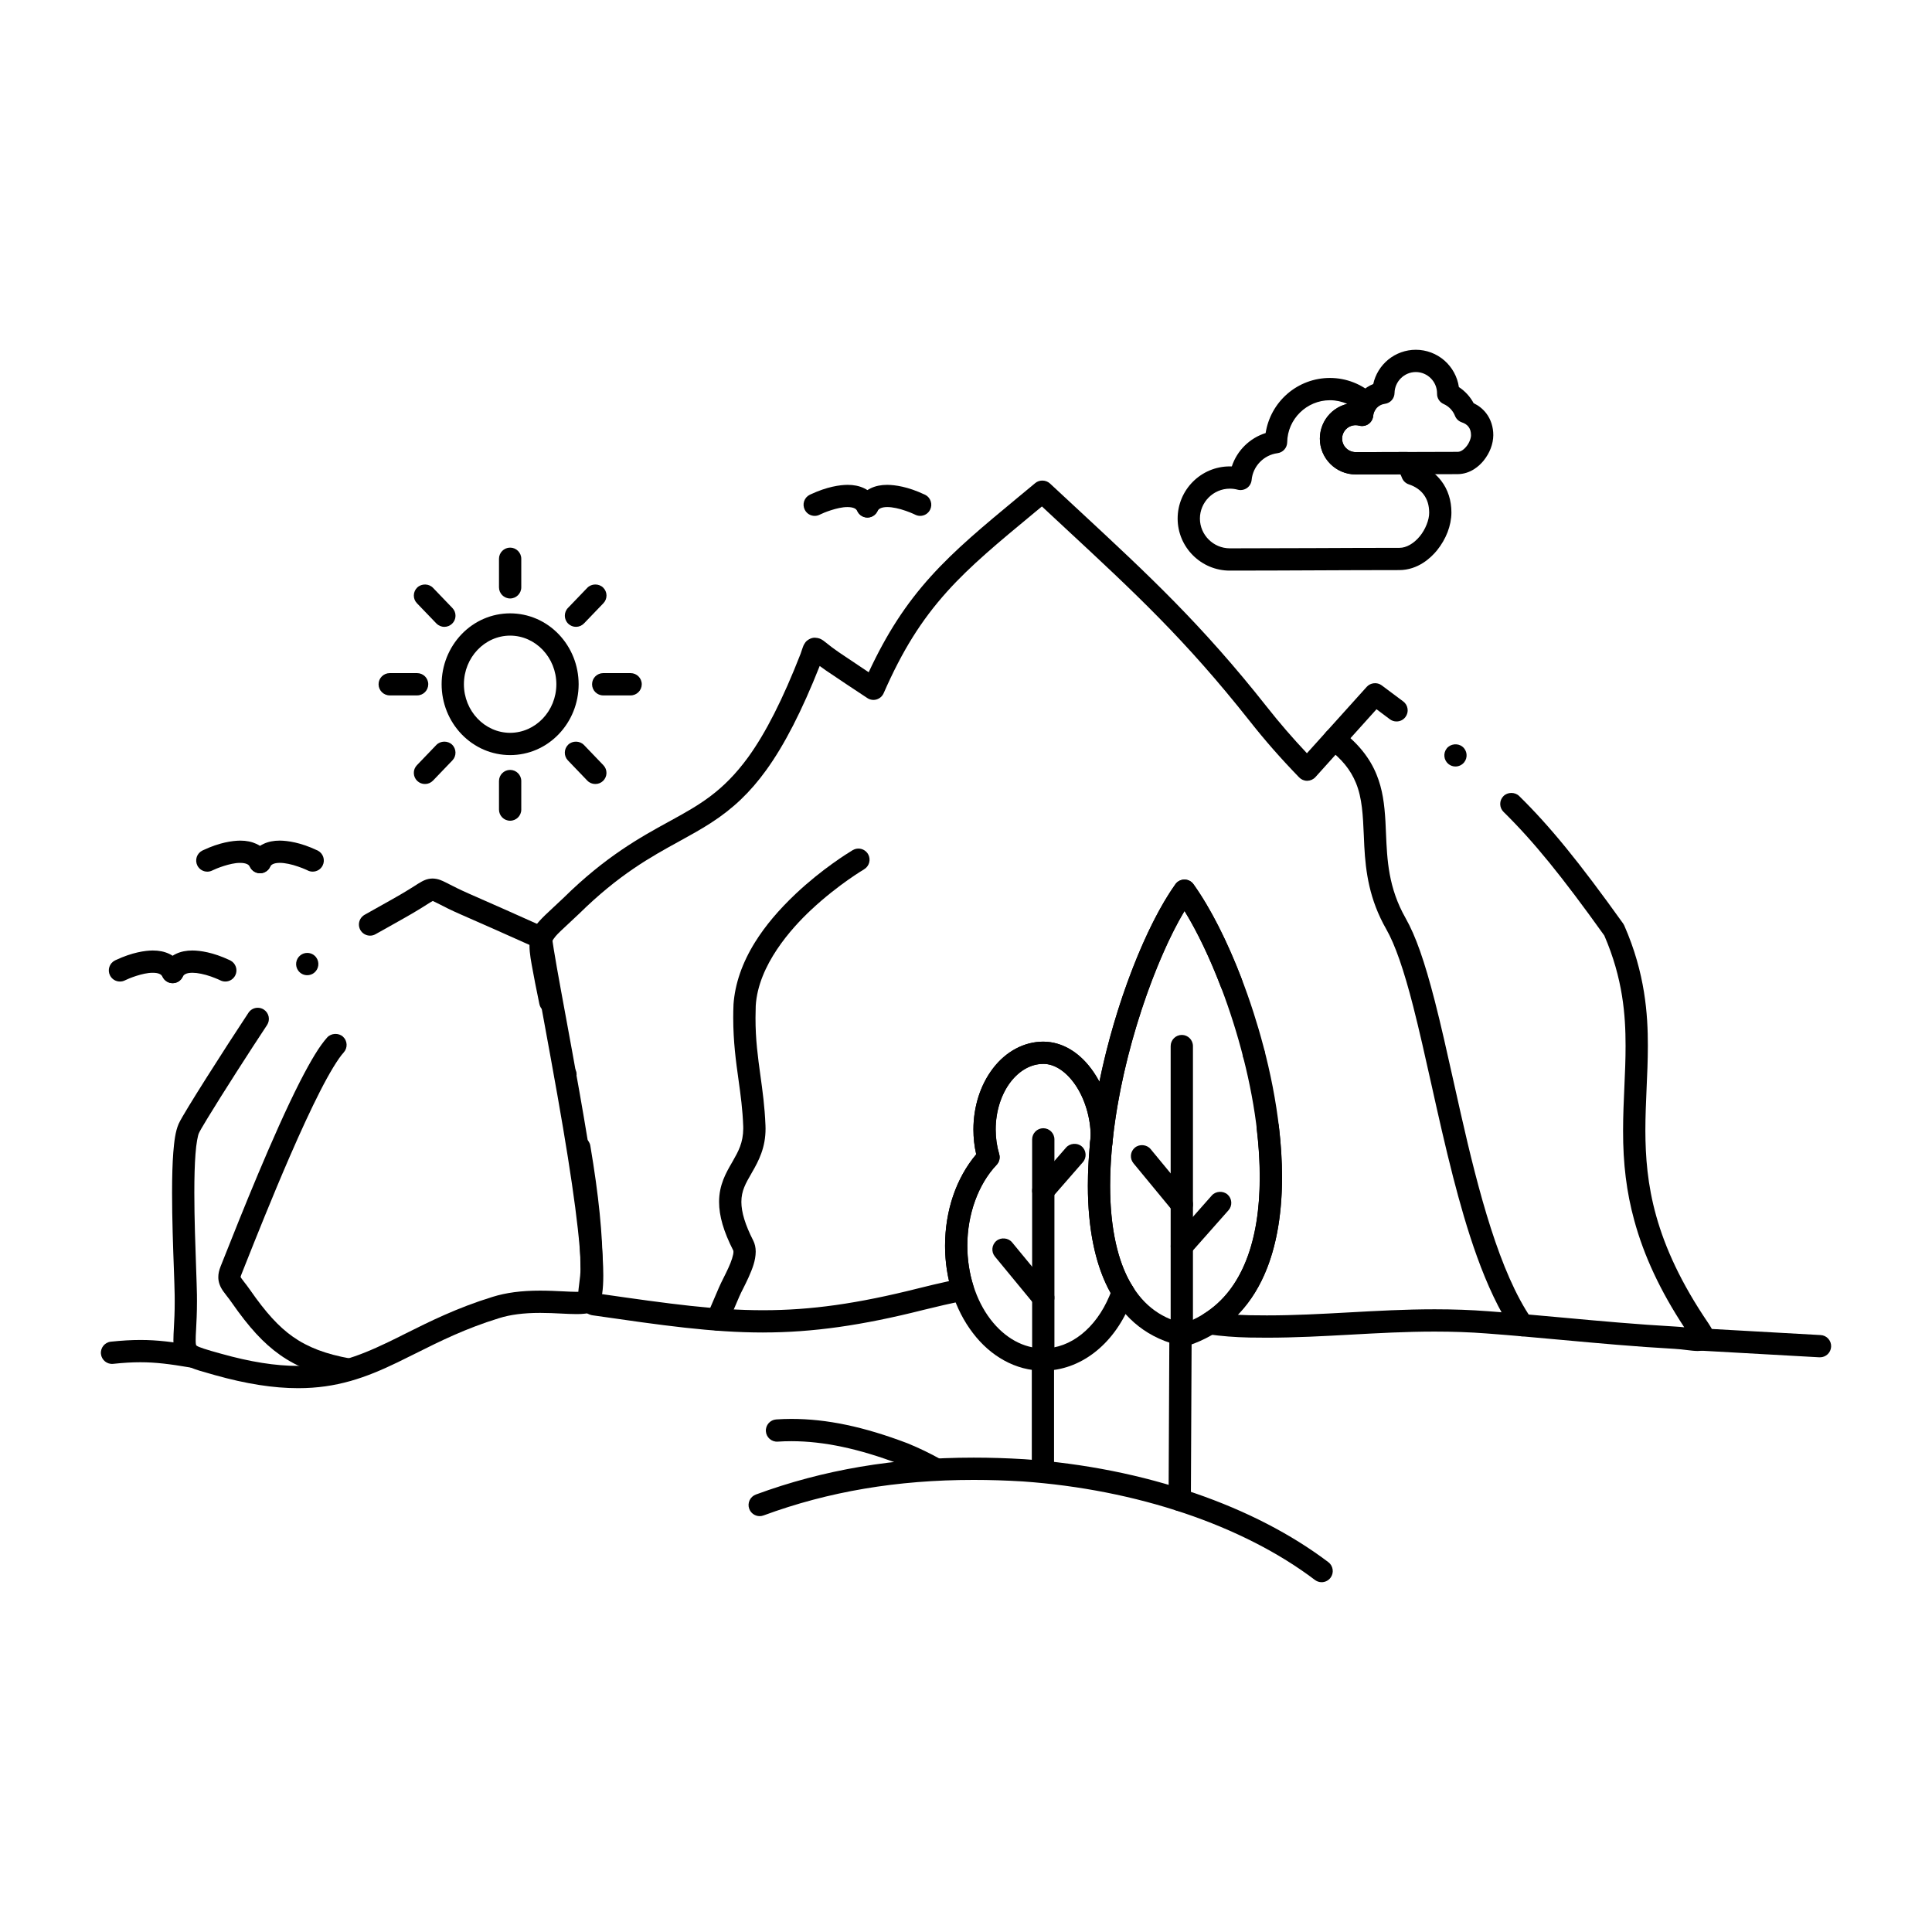 <?xml version="1.0" encoding="UTF-8"?>
<!-- Uploaded to: SVG Repo, www.svgrepo.com, Generator: SVG Repo Mixer Tools -->
<svg fill="#000000" width="800px" height="800px" version="1.1" viewBox="144 144 512 512" xmlns="http://www.w3.org/2000/svg">
 <g>
  <path d="m593.95 502.03c-0.965-0.012-1.969-0.137-3.019-0.266-0.984-0.117-2.008-0.246-3.129-0.305-10.461-0.59-20.348-1.496-29.922-2.371-6.457-0.59-13.137-1.203-19.945-1.711-4.387-0.336-8.875-0.492-13.727-0.492h-0.09c-7.566 0-14.984 0.414-22.16 0.809-7.195 0.395-14.641 0.805-22.27 0.805-1.586 0-3.129-0.012-4.586-0.039-3.828-0.078-7.402-0.363-10.922-0.855-1.219-0.168-2.215-1.102-2.469-2.301-0.266-1.211 0.266-2.461 1.309-3.121 5.106-3.219 8.816-7.949 11.336-14.465 2.312-5.984 3.484-13.312 3.484-21.785 0-4.055-0.273-8.402-0.816-12.91-0.09-0.789 0.129-1.555 0.609-2.176 0.492-0.621 1.191-1.012 1.969-1.113 1.605-0.188 3.102 0.984 3.289 2.578 0.57 4.742 0.855 9.32 0.855 13.617 0 9.199-1.309 17.25-3.875 23.922-1.91 4.941-4.547 9.18-7.844 12.586 1.043 0.051 2.125 0.09 3.207 0.117 1.414 0.031 2.922 0.039 4.457 0.039h0.078c7.332 0 14.309-0.383 21.699-0.789 7.312-0.402 14.867-0.828 22.738-0.828 4.988 0 9.625 0.168 14.168 0.512 6.906 0.512 13.629 1.133 20.133 1.723 9.504 0.875 19.336 1.773 29.629 2.352 0.668 0.039 1.398 0.098 2.203 0.188-6.348-9.652-10.676-18.922-13.246-28.34-2.047-7.457-2.981-15.027-2.961-23.805 0-3.973 0.176-7.852 0.344-11.59 0.168-3.75 0.324-7.281 0.316-10.895 0-8.012-0.68-17.75-5.637-29.195-11.336-15.844-18.824-25.023-26.695-32.758-0.562-0.551-0.875-1.289-0.887-2.078-0.012-0.789 0.297-1.535 0.848-2.098 1.102-1.121 3.051-1.141 4.172-0.039 8.168 8.02 15.891 17.496 27.551 33.789l0.297 0.523c5.57 12.652 6.266 23.676 6.258 31.852 0 3.836-0.168 7.637-0.336 11.316-0.156 3.652-0.324 7.418-0.324 11.168 0.039 13.844 2.086 29.629 16.719 51.109 0.098 0.156 0.188 0.297 0.277 0.441 0.609 0.945 1.082 1.691 1.172 3.219 0.012 0.648-0.188 1.367-0.543 1.918-0.344 0.531-0.867 1.004-1.445 1.277-0.918 0.414-1.566 0.434-2.144 0.453zm-247.68-4.906h-0.02c-13.598 0-26.773-1.898-45.008-4.527h-0.02c-1.309-0.129-2.734-1.082-3.316-2.223-0.609-1.121-0.668-2.117-0.688-3.039 0.02-1.152 0.168-2.301 0.316-3.426 0.156-1.23 0.305-2.383 0.297-3.531-0.012-8.688-1.062-19.09-3.219-31.785-0.129-0.777 0.051-1.566 0.512-2.203 0.453-0.637 1.133-1.062 1.91-1.199 1.594-0.266 3.141 0.836 3.406 2.422 2.234 13.207 3.277 23.617 3.297 32.766-0.012 1.781-0.227 3.453-0.402 4.793-0.09 0.68-0.168 1.277-0.195 1.73 18.578 2.676 30.594 4.32 43.09 4.32h0.031c12.695 0 24.992-1.742 41.133-5.805 2.656-0.668 5.312-1.301 8.117-1.91-0.699-3.039-1.055-6.199-1.055-9.367 0.012-9.32 2.941-17.918 8.254-24.234-0.492-2.125-0.738-4.34-0.738-6.574 0-6.074 1.84-11.82 5.164-16.168 3.434-4.527 8.297-7.113 13.332-7.113 5.117 0.02 9.891 2.93 13.441 8.207 0.512 0.766 1.004 1.574 1.445 2.41 2.078-10.176 5.117-20.559 8.809-30.031 3.562-9.172 7.488-16.887 11.324-22.297 0.551-0.777 1.445-1.238 2.402-1.238 0.965 0 1.84 0.453 2.398 1.238 4.469 6.238 8.895 14.957 12.805 25.191 0.137 0.344 0.195 0.707 0.195 1.082-0.012 1.219-0.758 2.293-1.898 2.727-0.336 0.129-0.688 0.195-1.055 0.195-1.219 0-2.32-0.766-2.754-1.898-2.953-7.723-6.289-14.711-9.672-20.211-7.508 12.496-16.422 37.105-18.961 60.074v0.059l-0.188 1.781-0.012 0.02v0.059l-0.02 0.078v0.012l-0.012 0.07v0.012c-0.266 1.277-1.348 2.242-2.637 2.363h-0.133-0.02l-0.039 0.012c-0.117 0-0.246-0.012-0.375-0.02-0.215-0.02-0.441-0.07-0.648-0.141l-0.066-0.031 0.012-0.051-0.02 0.051-0.129-0.051 0.012-0.051-0.02 0.039c-0.02-0.012-0.039-0.012-0.051-0.02-0.012-0.012-0.02-0.012-0.02-0.012l-0.051-0.02c-0.02-0.012-0.02-0.012-0.031-0.02-0.02-0.012-0.027-0.012-0.027-0.012l-0.02-0.012c-0.012-0.012-0.012-0.012-0.02-0.012 0 0-0.012-0.012-0.02-0.012 0 0 0-0.012-0.012-0.012-0.012 0-0.02-0.012-0.039-0.02l-0.012-0.012h-0.012c-0.75-0.434-1.27-1.16-1.426-1.996v-0.02c-0.012-0.012-0.012-0.027-0.012-0.051 0 0 0-0.012-0.012-0.02l-0.02-0.156v-0.02-0.059l-0.012-0.078c-0.012-0.129-0.012-0.254 0-0.375v-0.012c0.012-0.02 0.012-0.039 0.012-0.059v-0.012-0.02c0.059-0.559 0.109-1.051 0.156-1.496l0.012-0.09c-0.02-4.781-1.523-9.84-4.035-13.539-2.422-3.562-5.512-5.609-8.492-5.609h-0.051c-3.199 0-6.277 1.703-8.66 4.793-2.508 3.277-3.945 7.859-3.945 12.586 0 2.254 0.312 4.449 0.926 6.512 0.305 1.004 0.039 2.106-0.688 2.875-4.859 5.117-7.766 13.137-7.754 21.422 0 3.699 0.551 7.301 1.625 10.707 0.254 0.797 0.156 1.664-0.266 2.383-0.414 0.719-1.121 1.23-1.938 1.398-3.828 0.809-7.41 1.625-10.953 2.508-16.391 4.148-29.516 6-42.543 6zm95.664-7.254c-0.426 0-0.828-0.09-1.211-0.266l-0.48-0.207c-1.406-0.637-2.098-2.262-1.566-3.711l0.078-0.227c0.297-0.934 1.043-1.672 1.988-1.949 1.25-0.363 2.629 0.156 3.316 1.25l0.363 0.57c0.688 1.082 0.59 2.527-0.254 3.512-0.562 0.652-1.379 1.027-2.234 1.027zm-148.08-58.164c-1.398 0-2.609-0.984-2.894-2.352v-0.02c-0.156-0.766 0-1.543 0.434-2.203 0.434-0.66 1.094-1.102 1.871-1.258 1.566-0.324 3.148 0.719 3.473 2.281 0.012 0 0.012 0 0.012 0.012 0.324 1.594-0.707 3.16-2.301 3.484-0.203 0.035-0.398 0.055-0.594 0.055zm182.43-5.422c-1.348 0-2.527-0.914-2.863-2.215-0.195-0.766-0.078-1.566 0.324-2.242 0.402-0.68 1.043-1.16 1.812-1.348 1.555-0.402 3.188 0.582 3.59 2.125 0.402 1.574-0.559 3.188-2.137 3.59-0.234 0.059-0.48 0.09-0.727 0.09zm-186.46-13.844c-1.387 0-2.609-0.992-2.883-2.359-0.402-1.957-0.797-3.887-1.16-5.727v-0.031c-0.156-0.855-0.316-1.652-0.453-2.391-0.602-3.16-0.992-5.234-1.012-7.273-0.07-2.281 0.828-4.625 2.481-6.406 1.004-1.141 2.215-2.262 3.75-3.691 0.797-0.738 1.703-1.574 2.715-2.539l0.012-0.012c11.227-11.078 20.516-16.168 27.977-20.262l0.699-0.383c7.32-4.035 13.637-7.527 20.32-16.699 4.664-6.445 9.211-15.41 13.895-27.406 0.156-0.434 0.277-0.797 0.383-1.141l0.07-0.195c0.039-0.098 0.07-0.188 0.098-0.285 0.109-0.324 0.227-0.688 0.66-1.32 0.344-0.57 1.523-1.379 2.609-1.32 1.102 0.059 1.586 0.375 1.949 0.602 0.07 0.051 0.137 0.09 0.207 0.129 0.336 0.234 0.602 0.441 0.914 0.699l0.156 0.129c0.688 0.551 1.633 1.301 3.078 2.293 2.32 1.574 4.84 3.266 7.922 5.305 4.754-10.215 9.82-18.027 16.414-25.34 6.484-7.191 13.863-13.305 23.203-21.047l4.527-3.75c1.113-0.926 2.844-0.867 3.898 0.117 2.785 2.59 5.453 5.066 8.031 7.457 17.996 16.707 32.227 29.914 49.496 51.797 3.289 4.172 6.652 8.07 10.566 12.23l1.32-1.465c4.762-5.285 9.695-10.754 14.535-16.137 0.984-1.102 2.766-1.289 3.957-0.395l1.672 1.25c1.387 1.031 2.734 2.035 4.035 3.012 0.629 0.473 1.043 1.16 1.152 1.949 0.117 0.777-0.09 1.555-0.562 2.184-0.562 0.758-1.418 1.18-2.363 1.18-0.637 0-1.25-0.195-1.762-0.582-1.152-0.855-2.332-1.742-3.543-2.656-5.481 6.102-11 12.23-16.188 17.988-0.551 0.602-1.328 0.953-2.144 0.973h-0.051c-0.809 0-1.566-0.324-2.125-0.906-5.078-5.254-9.121-9.879-13.137-14.977-17.016-21.52-30.379-33.93-48.879-51.102-1.996-1.852-4.035-3.75-6.148-5.719l-2.117 1.75c-9.406 7.785-16.828 13.934-22.996 20.793-6.848 7.617-11.887 15.676-16.828 26.953-0.355 0.797-1.031 1.398-1.871 1.652-0.836 0.246-1.742 0.109-2.461-0.375-3.445-2.273-7.152-4.723-10.895-7.262-0.582-0.402-1.16-0.816-1.723-1.23-4.723 11.918-9.359 20.961-14.188 27.621-4.223 5.844-8.727 10.145-14.613 13.953-2.805 1.812-5.59 3.336-8.543 4.961-7.43 4.082-15.844 8.707-26.52 19.227l-0.039 0.031c-1.055 1.004-1.977 1.871-2.805 2.629-1.523 1.418-2.629 2.441-3.277 3.199-0.953 1.219-0.953 1.27-1.031 2.539-0.02 1.301 0.441 3.731 1.199 7.754l0.156 0.789v0.012c0.375 1.93 0.777 3.867 1.141 5.68 0.039 0.195 0.07 0.395 0.07 0.598 0 1.398-0.992 2.609-2.363 2.894-0.184 0.035-0.391 0.055-0.59 0.055zm239.88-65.309c-0.668 0-1.297-0.227-1.828-0.641-1.27-1.012-1.484-2.875-0.473-4.152 0.973-1.23 2.902-1.457 4.144-0.473 1.281 1.004 1.488 2.875 0.48 4.144-0.57 0.707-1.406 1.121-2.324 1.121z"/>
  <path d="m223.05 511.88h-0.078c-6.523 0-13.719-1.133-21.992-3.453-0.363-0.105-0.719-0.207-1.062-0.305-2.312-0.641-3.977-1.113-5.434-1.73-0.934-0.363-3.188-1.465-4.016-3.789-0.461-1.25-0.512-2.398-0.512-3.484 0-0.984 0.059-2.055 0.129-3.305 0.098-1.82 0.227-4.082 0.215-7.008 0-0.48 0-1.023-0.012-1.645-0.02-1.574-0.109-4.016-0.207-6.848-0.207-5.598-0.48-13.273-0.48-20.203 0-4.367 0.109-7.863 0.324-10.695 0.246-2.922 0.523-5.512 1.426-7.598 0.461-0.992 1.379-2.519 2.617-4.574 1.23-2.027 2.883-4.676 4.773-7.664 3.641-5.758 7.902-12.348 11.109-17.191 0.543-0.828 1.465-1.32 2.461-1.32 0.582 0 1.141 0.168 1.633 0.492 0.648 0.434 1.102 1.102 1.258 1.867 0.156 0.777 0 1.566-0.434 2.227-4.469 6.742-11.867 18.262-15.754 24.66-1.32 2.144-2.176 3.672-2.281 3.945-0.266 0.48-0.727 2.695-0.926 5.598-0.207 2.668-0.305 6.109-0.305 10.254 0 6.769 0.277 14.355 0.473 19.898 0.098 2.894 0.188 5.391 0.215 7.066 0.012 0.59 0.012 1.172 0.012 1.73 0 3.168-0.137 5.676-0.234 7.519-0.07 1.172-0.117 2.098-0.109 2.793-0.012 0.918 0.098 1.34 0.129 1.387v0.012c0.031 0.031 0.078 0.07 0.137 0.109 0.473 0.375 2.578 1.062 6.445 2.117 7.766 2.184 14.434 3.238 20.398 3.238 9.043-0.012 15.578-2.305 23.805-6.25 1.543-0.738 3.102-1.516 4.742-2.344 6.356-3.176 13.57-6.781 22.984-9.691 3.641-1.133 7.644-1.664 12.625-1.664 2.223 0 4.281 0.098 6.102 0.188 1.359 0.066 2.539 0.129 3.492 0.129h0.07c0.316 0.012 0.602 0 0.895-0.02 0.031-0.148 0.051-0.312 0.078-0.492 0.148-0.973 0.215-2.301 0.215-3.856 0.02-8.234-2.027-23.812-6.238-47.625-1.211-6.887-2.461-13.648-3.551-19.613-1.586-8.551-2.941-15.941-3.562-20.191-6.742-3.031-12.82-5.727-18.559-8.234-2.668-1.16-4.508-2.117-5.609-2.688-0.855-0.441-1.465-0.738-1.77-0.867-0.109 0.059-0.355 0.188-0.766 0.441-0.234 0.148-0.523 0.324-0.836 0.531-0.934 0.59-2.203 1.406-3.945 2.41l-2.215 1.27c-1.633 0.934-3.285 1.859-5.027 2.832-0.789 0.441-1.586 0.887-2.383 1.328-0.441 0.254-0.945 0.383-1.445 0.383-1.062 0-2.055-0.582-2.578-1.504-0.246-0.453-0.383-0.965-0.375-1.477 0.012-1.055 0.59-2.027 1.504-2.547 0.848-0.473 1.684-0.945 2.508-1.406 1.703-0.945 3.305-1.84 4.852-2.727l2.215-1.27c1.594-0.926 2.734-1.652 3.66-2.234 0.344-0.215 0.66-0.422 0.953-0.609l0.156-0.09c1.023-0.621 2.078-1.258 3.672-1.277 1.484 0.039 2.449 0.523 3.473 1.031 0.176 0.09 0.355 0.176 0.543 0.266l0.441 0.234c1.211 0.621 2.863 1.465 5.332 2.547 6.121 2.676 12.703 5.598 20.121 8.934 0.945 0.422 1.605 1.328 1.723 2.352 0.395 3.465 1.871 11.441 3.731 21.551 1.094 5.965 2.344 12.723 3.551 19.582 2.941 16.719 6.316 37.363 6.328 48.66 0 1.879-0.09 3.426-0.277 4.715-0.195 1.23-0.453 2.527-1.238 3.797-0.305 0.461-0.719 0.828-1.211 1.062-1.465 0.648-2.707 0.668-4.133 0.699h-0.234c-1.219 0-2.59-0.07-4.035-0.141-1.691-0.09-3.602-0.176-5.559-0.176h-0.098c-4.289 0-7.832 0.453-10.844 1.398-8.934 2.754-15.637 6.109-22.121 9.348-1.652 0.828-3.207 1.605-4.801 2.371-8.484 4.106-16.199 6.832-26.277 6.832zm2.371-109.44c-0.926 0-1.789-0.422-2.352-1.172-0.473-0.629-0.68-1.406-0.57-2.184 0.109-0.777 0.512-1.477 1.141-1.949 0.512-0.395 1.133-0.602 1.781-0.602 0.934 0 1.789 0.422 2.352 1.16 0.984 1.301 0.727 3.148-0.562 4.144-0.52 0.395-1.141 0.602-1.789 0.602z"/>
  <path d="m547.46 498.14c-0.984 0-1.891-0.48-2.438-1.281-7.648-11.227-12.527-27.746-15.922-40.887-2.106-8.195-3.977-16.551-5.777-24.641-1.645-7.359-3.199-14.316-4.801-20.586-2.488-9.75-4.832-16.461-7.144-20.496-4.508-7.883-5.461-15.211-5.824-21.953-0.051-0.992-0.09-1.957-0.129-2.894-0.234-5.305-0.434-9.879-2.074-13.883-1.457-3.562-3.781-6.394-7.5-9.199l-0.012-0.012c-0.629-0.473-1.031-1.16-1.141-1.938-0.117-0.777 0.078-1.555 0.559-2.184 0.562-0.758 1.418-1.191 2.363-1.191 0.637 0 1.25 0.207 1.77 0.59 4.469 3.336 7.637 7.281 9.426 11.719 1.586 3.906 2.078 7.812 2.344 12.457 0.051 1.004 0.098 2.027 0.137 3.012 0.305 7.125 0.621 14.484 5.207 22.555 2.668 4.715 4.981 11.277 7.734 21.953 1.645 6.406 3.207 13.41 4.859 20.82 0.637 2.875 1.297 5.844 1.977 8.809 4.773 21.098 10.352 42.32 18.812 54.613 0.914 1.348 0.57 3.188-0.766 4.102-0.488 0.336-1.07 0.516-1.66 0.516z"/>
  <path d="m334.11 496.61c-0.395 0-0.789-0.078-1.16-0.246-1.496-0.637-2.184-2.383-1.543-3.875 0.551-1.289 1.102-2.578 1.664-3.879 0.48-1.133 0.965-2.254 1.445-3.375 0.355-0.828 0.797-1.711 1.27-2.656 0.414-0.828 0.836-1.672 1.219-2.519 0.828-1.75 1.398-3.582 1.367-4.34 0-0.156-0.02-0.246-0.031-0.266v-0.02c-2.578-5.059-3.777-9.172-3.777-12.922-0.012-4.516 1.871-7.754 3.375-10.352l0.227-0.395c1.484-2.606 2.773-4.871 2.805-8.707 0-0.176-0.012-0.363-0.012-0.602-0.156-4.449-0.688-8.273-1.25-12.32-0.688-4.91-1.387-9.996-1.398-16.414 0-1.113 0.02-2.266 0.07-3.426v-0.078c0.383-5.5 2.312-11.078 5.738-16.57 2.688-4.301 6.219-8.5 10.793-12.82 6.965-6.555 13.746-10.734 15.035-11.512 0.031-0.012 0.039-0.02 0.051-0.031h0.02c0.441-0.266 0.953-0.402 1.477-0.402 1.043 0 2.016 0.562 2.547 1.465 0.816 1.398 0.344 3.207-1.062 4.035-0.012 0.012-0.02 0.02-0.039 0.031-0.129 0.07-0.5 0.297-1.102 0.68-0.688 0.441-1.801 1.172-3.16 2.125-2.402 1.703-6.043 4.449-9.723 7.902-5.207 4.859-14.023 14.633-14.68 25.426-0.039 1.074-0.059 2.144-0.059 3.18-0.012 5.785 0.629 10.41 1.301 15.301 0.562 4.055 1.141 8.234 1.34 13.215 0.012 0.254 0.02 0.523 0.02 0.816 0.02 5.019-1.77 8.512-3.602 11.66l-0.078 0.141c-1.633 2.832-2.715 4.703-2.727 7.656 0 2.734 1.023 6.09 3.141 10.242 0.441 0.875 0.66 1.84 0.66 2.961-0.031 2.398-0.875 4.496-1.891 6.789-0.461 1.023-0.953 2.008-1.387 2.875-0.441 0.875-0.828 1.633-1.055 2.176-0.699 1.625-1.398 3.258-2.098 4.891-0.336 0.789-0.668 1.582-1.012 2.371-0.465 1.078-1.527 1.789-2.719 1.789z"/>
  <path d="m236.38 509.89c-0.176 0-0.355-0.02-0.523-0.051-7.371-1.309-12.988-3.473-17.691-6.801-4.328-3.07-8.148-7.211-12.773-13.863-0.453-0.66-0.875-1.191-1.277-1.711-0.297-0.395-0.59-0.758-0.875-1.16-0.934-1.27-1.398-2.566-1.387-3.856 0-0.895 0.195-1.789 0.609-2.832 0.305-0.777 0.66-1.652 1.043-2.617 4.164-10.488 12.832-32.305 19.977-46.336 3.078-5.984 5.234-9.496 7.231-11.73l0.012-0.012c1.055-1.152 3-1.238 4.164-0.195 1.199 1.09 1.301 2.961 0.207 4.172-1.465 1.586-3.836 5.492-6.348 10.449-2.273 4.457-4.949 10.215-7.941 17.102-4.703 10.836-9.191 22.113-11.867 28.852-0.363 0.926-0.699 1.762-0.992 2.5-0.148 0.363-0.176 0.551-0.188 0.609 0.02 0.059 0.109 0.215 0.297 0.473 0.156 0.227 0.363 0.492 0.621 0.828 0.434 0.551 0.973 1.242 1.574 2.106 4.211 6.062 7.598 9.77 11.324 12.406 4.023 2.836 8.746 4.637 15.32 5.816 1.605 0.285 2.668 1.82 2.383 3.414-0.25 1.414-1.473 2.438-2.898 2.438z"/>
  <path d="m457.89 500.77c-0.207 0-0.402-0.02-0.602-0.059-8.688-1.77-15.469-7.047-19.609-15.242-3.562-6.996-5.371-16.168-5.383-27.246 0-13.246 2.676-29.254 7.539-45.086 4.418-14.367 10.125-27.051 15.656-34.805 0.562-0.789 1.438-1.238 2.402-1.238s1.84 0.453 2.398 1.238c5.797 8.148 11.602 20.566 15.93 34.074 3.414 10.637 7.5 26.824 7.539 43.531-0.012 10.922-1.84 20.164-5.441 27.473-4.121 8.426-10.863 14.375-19.492 17.211-0.297 0.098-0.613 0.148-0.938 0.148zm0.02-115.36c-4.43 7.379-8.965 18.117-12.438 29.453-4.695 15.281-7.281 30.672-7.273 43.355-0.012 10.008 1.625 18.5 4.742 24.562 3.387 6.535 8.09 10.344 14.781 11.977 6.859-2.5 11.867-7.066 15.301-13.965 3.219-6.484 4.84-14.848 4.832-24.855 0.07-24.723-10.211-54.762-19.945-70.527z"/>
  <path d="m456.64 544.45h-0.02c-1.625-0.012-2.941-1.34-2.934-2.973l0.207-43.906c0.012-1.625 1.328-2.941 2.953-2.941h0.012c0.789 0.012 1.523 0.316 2.086 0.875 0.551 0.562 0.855 1.309 0.855 2.098l-0.207 43.906c-0.012 1.625-1.328 2.941-2.953 2.941z"/>
  <path d="m420.48 507.25h-0.012c-3.609 0-7.113-0.918-10.402-2.734-3.121-1.723-5.894-4.164-8.246-7.254-4.754-6.211-7.371-14.426-7.371-23.125 0.012-9.32 2.941-17.918 8.254-24.234-0.492-2.125-0.738-4.34-0.738-6.574 0.012-6.074 1.84-11.82 5.164-16.176 3.434-4.516 8.297-7.106 13.332-7.106 5.117 0.02 9.891 2.93 13.441 8.207 3.246 4.832 5.039 10.863 5.047 16.984l-0.012 0.336c-0.504 4.43-0.75 8.68-0.75 12.625-0.012 11.199 2.027 20.387 5.883 26.59 0.297 0.473 0.441 1.004 0.441 1.555v0.027c0 0.324-0.059 0.66-0.168 0.973-0.297 0.855-0.59 1.633-0.906 2.383-4.461 10.781-13.266 17.504-22.957 17.523zm0-81.301c-3.199 0-6.277 1.703-8.66 4.793-2.508 3.277-3.957 7.859-3.945 12.586 0 2.254 0.312 4.449 0.926 6.512 0.305 1.004 0.039 2.106-0.688 2.863-4.859 5.125-7.766 13.137-7.754 21.43-0.012 7.312 2.234 14.426 6.148 19.531 3.809 4.949 8.766 7.676 13.973 7.676h0.059c7.172 0 13.863-5.324 17.465-13.895 0.117-0.266 0.227-0.543 0.324-0.809-3.984-7.133-6.023-16.699-6.031-28.449 0-4.121 0.258-8.543 0.758-13.125-0.02-4.762-1.523-9.82-4.035-13.512-2.422-3.562-5.512-5.609-8.492-5.609l-0.047 0.012z"/>
  <path d="m420.48 507.25c-1.621 0-2.953-1.32-2.953-2.953v-58.352c0-1.621 1.328-2.953 2.953-2.953s2.953 1.328 2.953 2.953v58.352c-0.004 1.633-1.332 2.953-2.953 2.953z"/>
  <path d="m420.48 462.49c-0.719 0-1.406-0.254-1.938-0.719-0.602-0.523-0.953-1.242-1.012-2.027-0.051-0.789 0.207-1.543 0.727-2.144l8.266-9.488c1.031-1.18 2.981-1.32 4.16-0.297 1.23 1.074 1.359 2.941 0.297 4.172l-8.277 9.496c-0.562 0.645-1.379 1.008-2.223 1.008z"/>
  <path d="m420.48 490.86c-0.883 0-1.723-0.395-2.281-1.074l-10.539-12.793c-1.035-1.258-0.855-3.121 0.402-4.152 1.211-1.004 3.16-0.816 4.152 0.395l10.539 12.793c0.5 0.609 0.738 1.379 0.66 2.164-0.07 0.789-0.453 1.496-1.055 1.996-0.531 0.434-1.199 0.672-1.879 0.672z"/>
  <path d="m420.39 536.36c-1.633 0-2.953-1.32-2.953-2.953v-29.512c0-1.633 1.32-2.953 2.953-2.953 1.625 0 2.941 1.32 2.941 2.953v29.512c0 1.633-1.316 2.953-2.941 2.953z"/>
  <path d="m494.24 563.3c-0.648 0-1.258-0.207-1.781-0.602-19.082-14.465-47.301-23.98-77.422-26.105-4.398-0.266-8.766-0.402-13-0.402-20.281 0-38.496 3.078-55.684 9.414h-0.012c-0.324 0.129-0.668 0.188-1.012 0.188-1.238 0-2.352-0.777-2.773-1.938-0.277-0.738-0.234-1.535 0.09-2.254 0.336-0.719 0.926-1.258 1.664-1.535 17.852-6.582 36.734-9.781 57.711-9.781h0.02c4.328 0 8.828 0.137 13.363 0.414h0.039c15.902 1.129 31.113 4.16 45.176 9.004 13.648 4.695 25.562 10.844 35.406 18.281 0.629 0.48 1.031 1.172 1.141 1.957 0.105 0.777-0.09 1.555-0.57 2.184-0.566 0.742-1.422 1.176-2.356 1.176z"/>
  <path d="m457.19 500.54c-1.625 0-2.953-1.32-2.953-2.941v-76.379c0-1.621 1.328-2.953 2.953-2.953 1.633 0 2.953 1.328 2.953 2.953v76.379c0 1.621-1.32 2.941-2.953 2.941z"/>
  <path d="m457.19 466.13c-0.887 0-1.711-0.395-2.273-1.074l-10.539-12.781c-0.5-0.609-0.738-1.379-0.668-2.156 0.078-0.789 0.453-1.496 1.062-1.996 1.211-1.004 3.16-0.816 4.152 0.395l10.547 12.781c1.035 1.258 0.855 3.121-0.402 4.152-0.52 0.445-1.191 0.68-1.879 0.68z"/>
  <path d="m457.19 477.21c-0.719 0-1.418-0.266-1.957-0.746-1.211-1.074-1.328-2.941-0.246-4.164l10.156-11.492c1.043-1.172 2.992-1.289 4.172-0.246 0.59 0.523 0.934 1.238 0.984 2.027s-0.207 1.543-0.727 2.137l-10.164 11.484c-0.562 0.633-1.371 1-2.219 1z"/>
  <path d="m391.89 536.27c-0.5 0-1.004-0.129-1.438-0.383-2.598-1.445-5.293-2.746-8.02-3.867-10.766-4.102-20.152-6.09-28.695-6.09h-0.02c-1.27 0-2.449 0.039-3.602 0.117-1.633 0.117-3.039-1.129-3.148-2.734-0.117-1.621 1.113-3.039 2.734-3.148 1.301-0.09 2.648-0.141 4.016-0.141 9.398 0 19.188 2.055 30.82 6.477l0.07 0.031c2.981 1.219 5.922 2.637 8.727 4.211 1.418 0.797 1.93 2.598 1.133 4.023-0.523 0.922-1.516 1.504-2.578 1.504z"/>
  <path d="m194.65 506.41c-0.168 0-0.336-0.02-0.5-0.051-5.066-0.855-8.816-1.348-12.949-1.348-2.176 0-4.457 0.129-7.191 0.422h-0.012c-1.613 0.18-3.078-1.012-3.246-2.629-0.168-1.613 1.004-3.07 2.629-3.246 2.941-0.305 5.434-0.453 7.824-0.453h0.031c4.535 0 8.531 0.531 13.902 1.438 0.777 0.129 1.457 0.562 1.918 1.199 0.453 0.641 0.629 1.426 0.5 2.203-0.25 1.43-1.473 2.465-2.906 2.465z"/>
  <path d="m279.19 344.11c-4.871-0.012-9.445-1.977-12.871-5.539-3.394-3.543-5.273-8.246-5.285-13.234 0.012-5 1.891-9.703 5.285-13.254 3.426-3.562 8-5.531 12.871-5.539 4.879 0.012 9.445 1.977 12.871 5.539 3.394 3.551 5.273 8.254 5.285 13.254-0.012 4.988-1.891 9.691-5.285 13.234-3.422 3.562-7.988 5.531-12.871 5.539zm0-31.664c-6.75 0.012-12.242 5.797-12.25 12.891 0.012 7.086 5.5 12.852 12.25 12.871 6.742-0.02 12.242-5.785 12.25-12.871-0.008-7.094-5.508-12.879-12.25-12.891z"/>
  <path d="m261.76 310.12c-0.809 0-1.566-0.324-2.125-0.906l-5.137-5.344c-0.551-0.57-0.848-1.32-0.828-2.106 0.02-0.789 0.336-1.523 0.906-2.066 1.141-1.094 3.078-1.062 4.172 0.078l5.137 5.344c0.551 0.57 0.848 1.32 0.828 2.106-0.012 0.789-0.336 1.523-0.906 2.066-0.555 0.531-1.281 0.828-2.047 0.828z"/>
  <path d="m254.54 328.29h-7.262c-1.625 0-2.953-1.328-2.953-2.953 0-1.633 1.328-2.953 2.953-2.953h7.262c1.633 0 2.953 1.32 2.953 2.953-0.004 1.625-1.32 2.953-2.953 2.953z"/>
  <path d="m256.62 351.77c-0.766 0-1.484-0.285-2.047-0.816-0.57-0.551-0.887-1.277-0.906-2.078-0.02-0.789 0.277-1.523 0.828-2.098l5.137-5.352c1.094-1.141 3.031-1.18 4.172-0.09 1.172 1.133 1.211 3 0.09 4.172l-5.137 5.352c-0.574 0.594-1.32 0.91-2.137 0.91z"/>
  <path d="m279.19 361.5c-1.633 0-2.953-1.32-2.953-2.953v-7.559c0-1.633 1.32-2.953 2.953-2.953 1.625 0 2.953 1.32 2.953 2.953v7.559c0 1.637-1.328 2.953-2.953 2.953z"/>
  <path d="m301.77 351.77c-0.816 0-1.574-0.316-2.137-0.906l-5.137-5.352c-1.121-1.172-1.082-3.039 0.09-4.172 1.141-1.094 3.078-1.055 4.172 0.09l5.137 5.352c0.551 0.57 0.836 1.309 0.828 2.106-0.02 0.789-0.344 1.516-0.906 2.066-0.559 0.531-1.277 0.816-2.047 0.816z"/>
  <path d="m311.12 328.29h-7.262c-1.633 0-2.953-1.328-2.953-2.953 0-1.633 1.32-2.953 2.953-2.953h7.262c1.625 0 2.953 1.32 2.953 2.953-0.004 1.625-1.332 2.953-2.953 2.953z"/>
  <path d="m296.64 310.12c-0.766 0-1.496-0.297-2.047-0.828-1.172-1.121-1.211-3-0.09-4.172l5.137-5.344c1.102-1.141 3.039-1.172 4.184-0.078 0.562 0.543 0.887 1.277 0.906 2.066 0.012 0.789-0.277 1.535-0.828 2.106l-5.137 5.344c-0.562 0.582-1.32 0.906-2.125 0.906z"/>
  <path d="m279.19 302.6c-1.633 0-2.953-1.328-2.953-2.953v-7.566c0-1.625 1.32-2.953 2.953-2.953 1.625 0 2.953 1.328 2.953 2.953v7.566c0 1.625-1.328 2.953-2.953 2.953z"/>
  <path d="m469.91 295.22c-7.617 0-13.816-6.188-13.824-13.797 0-7.625 6.199-13.824 13.824-13.824 0.176 0 0.355 0 0.531 0.012 1.387-4.211 4.734-7.519 8.965-8.848 0.621-4.016 2.656-7.703 5.746-10.391 3.129-2.715 7.133-4.211 11.285-4.211 4.309 0 8.441 1.613 11.621 4.527 1.094 0.992 1.27 2.656 0.434 3.867-0.336 0.473-0.543 1.055-0.59 1.652-0.078 0.875-0.531 1.652-1.242 2.156-0.699 0.492-1.633 0.66-2.449 0.441-0.336-0.09-0.641-0.129-0.957-0.129-1.969 0-3.582 1.605-3.582 3.57 0 1.957 1.613 3.562 3.582 3.57 2.875 0 5.68-0.012 8.395-0.02 1.711-0.012 3.426-0.012 5.137-0.012 0.984 0 1.898 0.473 2.449 1.277 0.473 0.699 0.895 1.438 1.258 2.184 2.234 0.965 4.074 2.371 5.453 4.184 1.77 2.301 2.707 5.215 2.695 8.422-0.031 3.445-1.398 7.008-3.848 10.035-1.586 1.93-4.988 5.176-9.957 5.195-7.988 0-15.527 0.039-22.809 0.07-7.121 0.035-14.48 0.066-22.117 0.066zm0-21.719c-4.359 0.012-7.91 3.562-7.922 7.922 0.012 4.34 3.562 7.883 7.922 7.891 7.606 0 14.957-0.031 22.07-0.059 7.293-0.031 14.84-0.07 22.859-0.07h0.051c1.781 0 3.777-1.133 5.344-3.031 1.504-1.812 2.539-4.398 2.512-6.297-0.012-1.949-0.492-3.531-1.488-4.84-0.914-1.199-2.223-2.098-3.906-2.656-0.836-0.277-1.496-0.906-1.82-1.73-0.117-0.316-0.258-0.629-0.414-0.934-1.16 0-2.312 0.012-3.484 0.012-2.707 0.012-5.5 0.02-8.375 0.02-5.227-0.012-9.484-4.262-9.484-9.477 0-2.164 0.746-4.281 2.106-5.965 1.309-1.613 3.129-2.766 5.137-3.246-1.438-0.641-2.981-0.973-4.574-0.973-6.16 0-11.238 5-11.324 11.148-0.02 1.457-1.121 2.695-2.566 2.883-3.641 0.473-6.523 3.453-6.859 7.094-0.09 0.875-0.543 1.664-1.258 2.156-0.719 0.492-1.621 0.648-2.461 0.422-0.664-0.18-1.332-0.27-2.062-0.27z"/>
  <path d="m503.26 269.73c-5.234 0-9.484-4.25-9.484-9.477 0-5.059 3.945-9.211 8.992-9.465 0.984-2.273 2.863-4.102 5.156-5.019 0.551-2.527 1.969-4.832 3.984-6.477 2.047-1.672 4.633-2.598 7.293-2.598 2.793 0 5.492 1.012 7.598 2.856 2.066 1.82 3.426 4.309 3.82 7.027 1.633 1.062 2.981 2.539 3.906 4.262 1.359 0.66 2.488 1.566 3.356 2.707 1.199 1.566 1.867 3.621 1.859 5.777-0.031 2.371-0.926 4.715-2.59 6.781-1.082 1.32-3.414 3.531-6.887 3.551-4.801 0-9.328 0.02-13.719 0.039-4.269 0.016-8.699 0.035-13.285 0.035zm0-13.047c-1.969 0-3.582 1.605-3.582 3.57 0 1.957 1.613 3.562 3.582 3.57 4.555 0 8.973-0.02 13.246-0.039 4.387-0.02 8.926-0.039 13.758-0.039 0.59 0.02 1.457-0.336 2.32-1.398 0.805-0.934 1.27-2.301 1.25-3.031-0.012-0.926-0.215-1.605-0.648-2.195-0.402-0.531-1.004-0.934-1.781-1.191-0.836-0.285-1.496-0.906-1.82-1.723-0.543-1.387-1.633-2.527-2.992-3.129-1.074-0.473-1.762-1.535-1.762-2.695v-0.168c-0.012-3.09-2.527-5.609-5.629-5.617-3.051 0-5.578 2.488-5.637 5.551-0.02 1.477-1.113 2.688-2.578 2.875-1.633 0.207-2.934 1.555-3.078 3.207-0.09 0.867-0.543 1.645-1.25 2.144-0.707 0.492-1.613 0.648-2.438 0.434-0.34-0.086-0.645-0.125-0.961-0.125z"/>
  <path d="m626.32 503.7h-0.168l-31.094-1.742c-0.789-0.039-1.504-0.395-2.035-0.973-0.523-0.59-0.789-1.348-0.738-2.137 0.09-1.625 1.477-2.875 3.109-2.785l31.086 1.742c0.789 0.039 1.516 0.383 2.035 0.973 0.531 0.59 0.797 1.348 0.75 2.137-0.094 1.562-1.383 2.785-2.945 2.785z"/>
  <path d="m189.75 404.55c-0.461 0-0.906-0.109-1.32-0.316-1.457-0.719-2.047-2.5-1.32-3.957 0.746-1.523 2.047-2.812 3.57-3.512 1.258-0.59 2.676-0.875 4.32-0.875 2.066 0.02 5.434 0.48 9.789 2.519 0.129 0.059 0.215 0.109 0.234 0.109 1.465 0.738 2.055 2.508 1.328 3.965-0.5 1.004-1.516 1.633-2.637 1.633-0.461 0-0.906-0.105-1.32-0.312 0 0-0.012 0-0.02-0.012-0.031-0.012-0.059-0.027-0.129-0.059-0.117-0.059-0.297-0.137-0.5-0.227-0.414-0.176-1.062-0.441-1.832-0.719-1.77-0.621-3.59-0.992-4.859-0.992h-0.09c-0.707 0-1.359 0.105-1.77 0.312-0.363 0.188-0.562 0.344-0.809 0.797v0.012c-0.492 1.004-1.504 1.633-2.637 1.633z"/>
  <path d="m189.75 404.55c-1.121 0-2.137-0.629-2.637-1.633-0.246-0.461-0.441-0.621-0.816-0.809-0.414-0.207-1.055-0.312-1.762-0.312h-0.031-0.117c-2.578 0-6.309 1.516-7.125 1.938-0.117 0.051-0.148 0.07-0.148 0.07-0.414 0.207-0.867 0.312-1.32 0.312-1.133 0-2.144-0.621-2.648-1.633-0.727-1.457-0.137-3.227 1.32-3.957 0.031-0.012 0.129-0.059 0.254-0.117 4.348-2.035 7.715-2.5 9.77-2.519 1.652 0 3.059 0.285 4.32 0.875 1.523 0.699 2.832 1.988 3.582 3.512 0.719 1.457 0.129 3.238-1.328 3.957-0.406 0.207-0.848 0.316-1.312 0.316z"/>
  <path d="m212.91 375.42c-0.461 0-0.906-0.109-1.32-0.316-1.457-0.727-2.047-2.5-1.32-3.957 0.746-1.523 2.047-2.805 3.57-3.504 1.258-0.59 2.668-0.875 4.32-0.875 2.066 0.031 5.441 0.48 9.789 2.527 0.117 0.059 0.215 0.098 0.234 0.098 1.457 0.738 2.055 2.508 1.328 3.965-0.5 1.012-1.516 1.633-2.648 1.633-0.453 0-0.895-0.098-1.309-0.305-0.012-0.012-0.02-0.012-0.039-0.02-0.031-0.012-0.059-0.031-0.109-0.059-0.117-0.051-0.285-0.129-0.512-0.227-0.395-0.176-1.031-0.434-1.832-0.707-1.77-0.629-3.582-1.004-4.871-1.004h-0.059c-0.719 0-1.367 0.117-1.781 0.316-0.395 0.195-0.57 0.344-0.809 0.797-0.488 1.008-1.5 1.637-2.633 1.637z"/>
  <path d="m212.92 375.42c-1.133 0-2.137-0.621-2.648-1.633-0.246-0.453-0.434-0.609-0.809-0.797-0.414-0.195-1.062-0.316-1.77-0.316h-0.031-0.117c-2.547 0-6.309 1.516-7.133 1.938l-0.148 0.07c-0.414 0.207-0.855 0.316-1.32 0.316-1.121 0-2.137-0.621-2.648-1.633-0.344-0.699-0.402-1.504-0.156-2.254 0.254-0.746 0.777-1.348 1.484-1.703 0.031-0.012 0.117-0.059 0.234-0.109 4.348-2.047 7.734-2.5 9.801-2.527 1.645 0 3.059 0.297 4.309 0.875 1.523 0.699 2.832 1.977 3.582 3.492v0.012c0.355 0.707 0.402 1.504 0.156 2.254-0.246 0.746-0.766 1.348-1.477 1.703-0.402 0.203-0.844 0.312-1.309 0.312z"/>
  <path d="m373.88 281.15c-0.461 0-0.906-0.109-1.32-0.316-1.457-0.727-2.047-2.5-1.328-3.957 0.746-1.535 2.055-2.812 3.582-3.512 1.258-0.59 2.668-0.875 4.32-0.875 2.066 0.02 5.441 0.48 9.801 2.527 0.117 0.051 0.207 0.098 0.227 0.098 0.719 0.355 1.238 0.965 1.484 1.711 0.254 0.746 0.195 1.543-0.156 2.254-0.5 1.004-1.516 1.633-2.637 1.633-0.461 0-0.906-0.109-1.32-0.316-0.012 0-0.02 0-0.039-0.012-0.02-0.02-0.059-0.031-0.109-0.059-0.117-0.059-0.297-0.137-0.5-0.227-0.414-0.176-1.062-0.453-1.84-0.719-1.762-0.629-3.582-1.004-4.859-1.004h-0.07c-0.727 0-1.367 0.117-1.781 0.324-0.395 0.195-0.57 0.344-0.809 0.797-0.512 1.02-1.523 1.652-2.644 1.652z"/>
  <path d="m373.88 281.15c-1.133 0-2.144-0.629-2.648-1.645-0.234-0.453-0.414-0.602-0.809-0.809-0.414-0.195-1.062-0.316-1.781-0.316h-0.02-0.117c-2.566 0-6.309 1.516-7.133 1.949-0.109 0.051-0.148 0.07-0.148 0.07-0.414 0.207-0.855 0.316-1.32 0.316-1.121 0-2.137-0.629-2.637-1.633-0.355-0.707-0.414-1.504-0.168-2.254 0.254-0.746 0.777-1.359 1.484-1.703 0.031-0.012 0.117-0.059 0.246-0.117 4.359-2.035 7.723-2.5 9.789-2.519 1.645 0 3.059 0.285 4.32 0.875 1.523 0.699 2.832 1.977 3.57 3.512 0.727 1.457 0.137 3.227-1.32 3.957-0.406 0.207-0.848 0.316-1.309 0.316z"/>
 </g>
</svg>